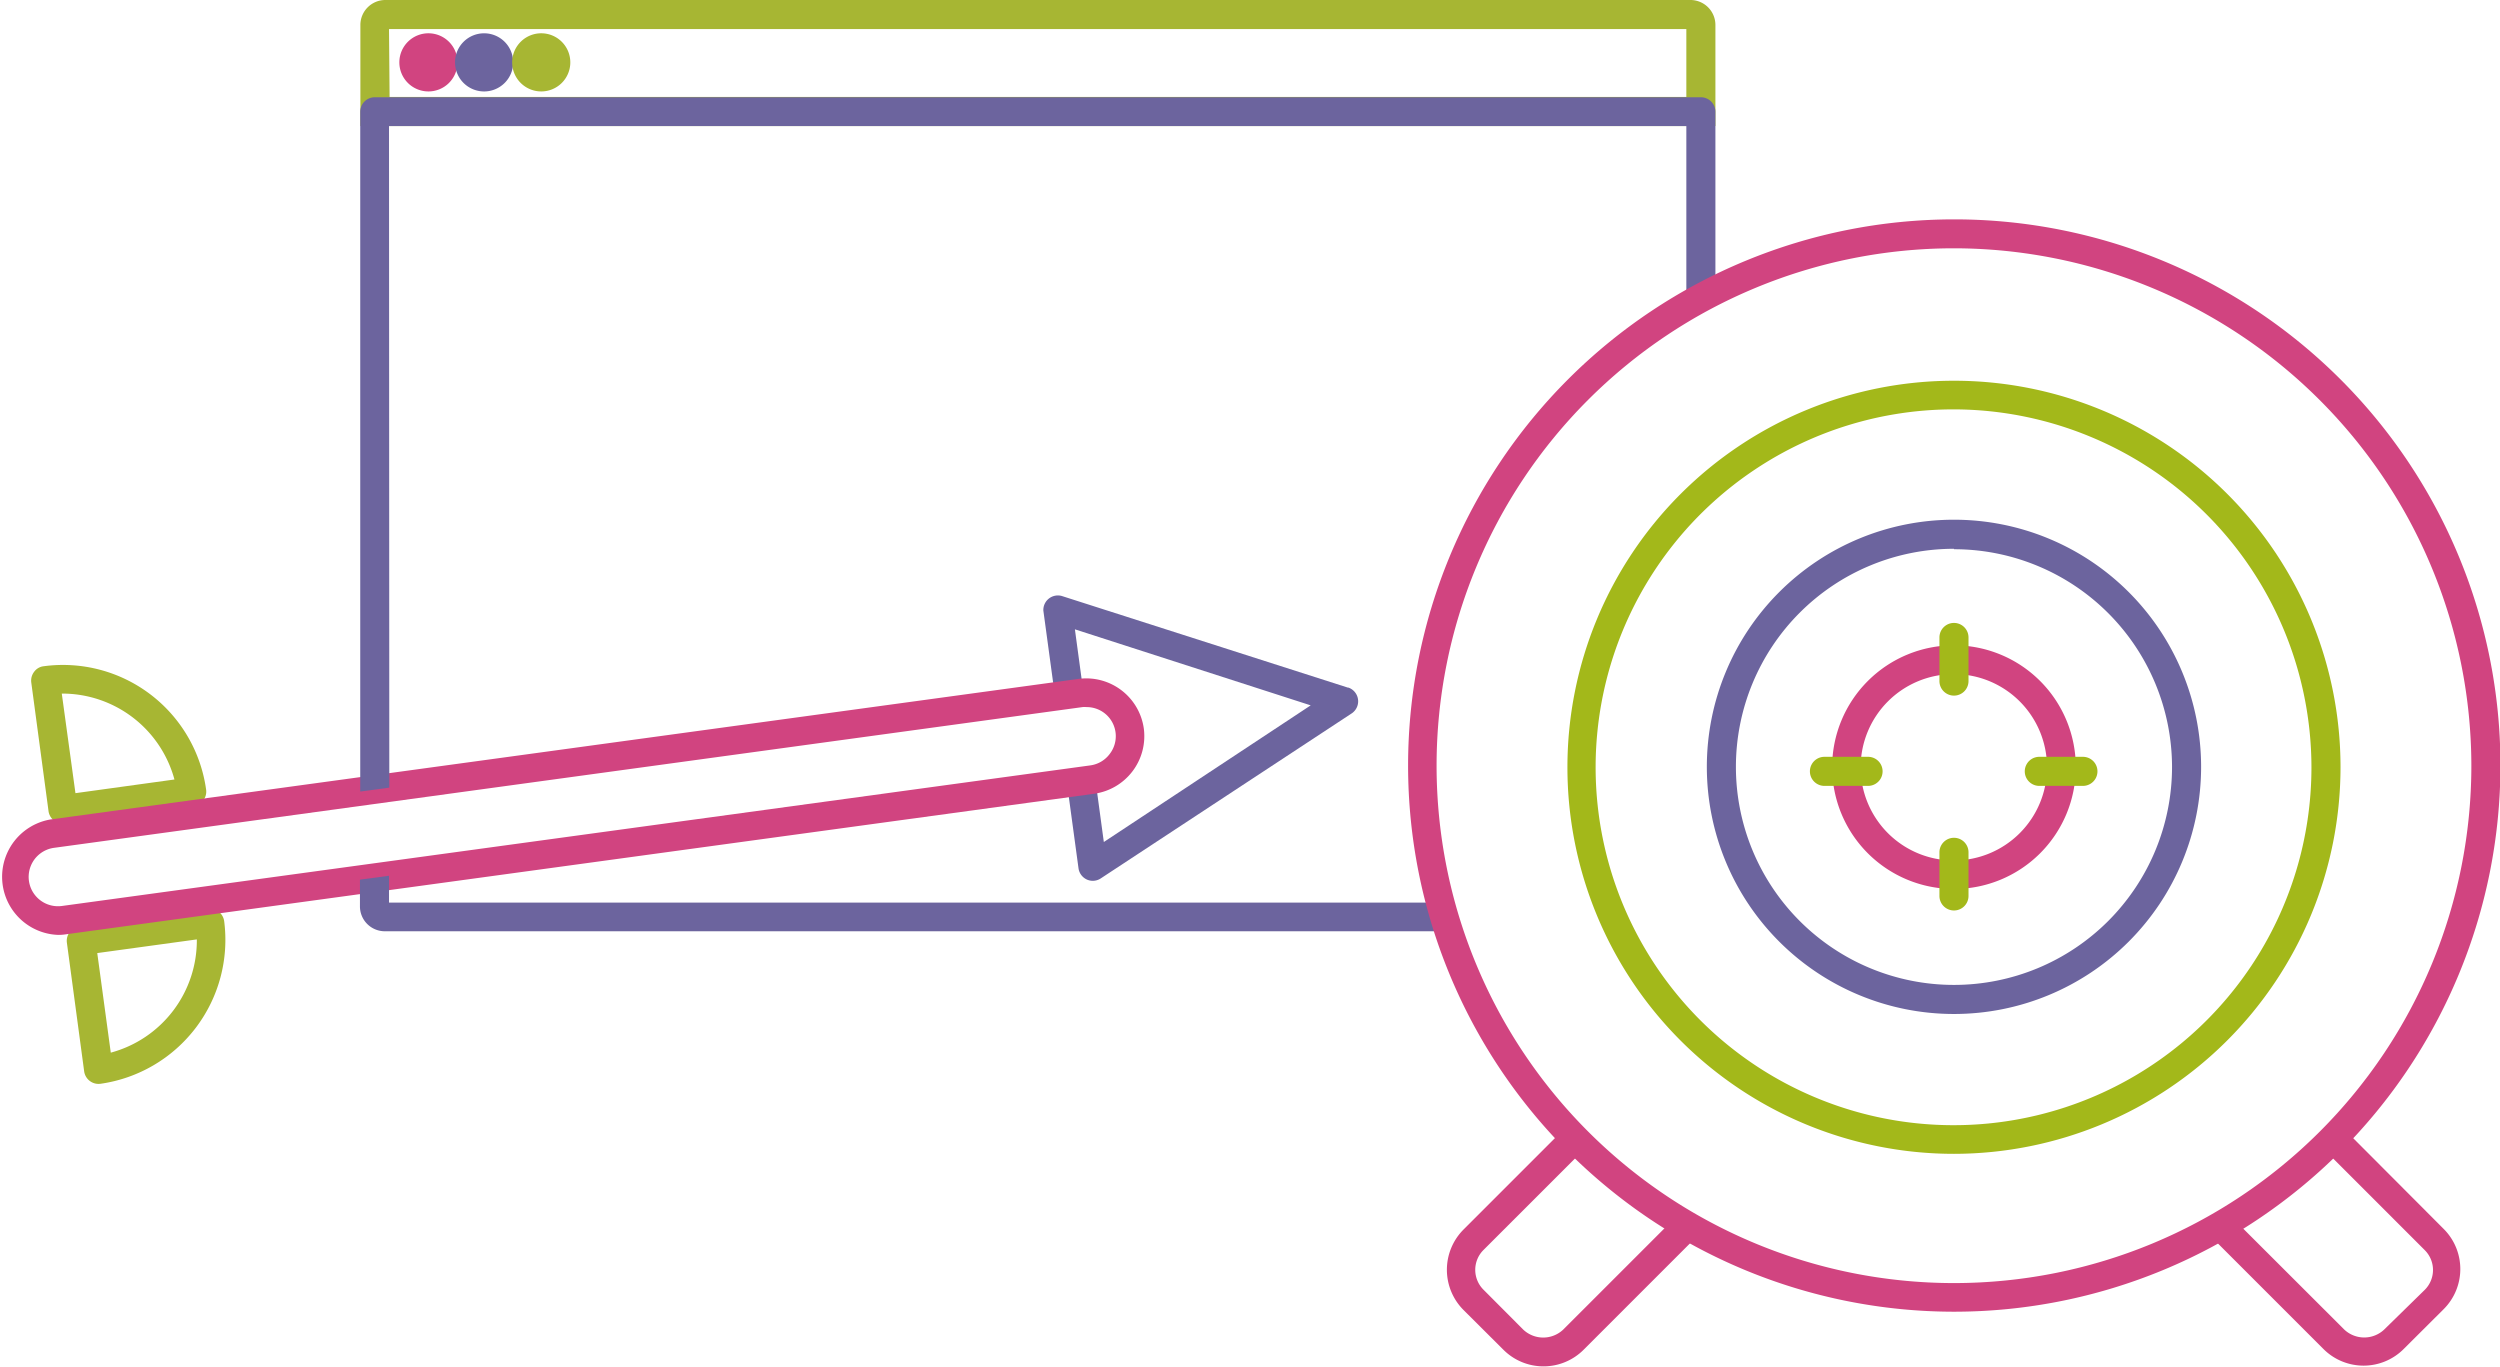 <svg xmlns="http://www.w3.org/2000/svg" viewBox="0 0 171.97 94"><defs><style>.cls-1{fill:#a7b633;}.cls-2{fill:#d14480;}.cls-3{fill:#6c649e;}.cls-4{fill:#a3b81a;}</style></defs><title>c3</title><g id="Capa_2" data-name="Capa 2"><g id="Capa_1-2" data-name="Capa 1"><path class="cls-1" d="M118,8.67H24.79v-7A1.72,1.72,0,0,1,26.5,0h89.75A1.72,1.72,0,0,1,118,1.71Zm-91.2-2H116V2H26.76Z"/><path class="cls-2" d="M29.47,6.29a2,2,0,1,1,2-1.95A2,2,0,0,1,29.47,6.29Z"/><path class="cls-3" d="M33.35,6.29A2,2,0,1,1,35.3,4.34,2,2,0,0,1,33.35,6.29Z"/><path class="cls-1" d="M37.23,6.29a2,2,0,1,1,2-1.95A2,2,0,0,1,37.23,6.29Z"/><path class="cls-1" d="M6.79,74.56a1,1,0,0,1-1-.86L4.6,64.84a1,1,0,0,1,.84-1.11l8.87-1.21a1,1,0,0,1,.73.19,1,1,0,0,1,.38.65,10,10,0,0,1-8.5,11.19Zm-.1-9,.93,6.85a8,8,0,0,0,5.92-7.79Z"/><path class="cls-1" d="M4.34,56.66a1,1,0,0,1-1-.85L2.15,46.94a1,1,0,0,1,.2-.73A.94.94,0,0,1,3,45.83a9.94,9.94,0,0,1,11.18,8.5,1,1,0,0,1-.84,1.11L4.48,56.65Zm-.09-8.95.94,6.85L12,53.62a8,8,0,0,0-7.69-5.91Z"/><path class="cls-3" d="M92.72,47.3,73.05,41A1,1,0,0,0,71.77,42l.8,5.89,1.75-.24h.21l-.59-4.36,16.22,5.23-14.23,9.4-.59-4.36-.2.05-1.75.24.8,5.89a1,1,0,0,0,.57.76,1,1,0,0,0,.41.09,1,1,0,0,0,.54-.16L93,49.06a1,1,0,0,0-.24-1.76Z"/><path class="cls-2" d="M4,64.31a4,4,0,0,1-.53-7.94L74.19,46.7a4,4,0,0,1,4.49,3.41,4,4,0,0,1-3.41,4.49L4.53,64.27A3.39,3.39,0,0,1,4,64.31ZM74.73,48.64a1.23,1.23,0,0,0-.27,0L3.72,58.32a2,2,0,0,0,.54,4L75,52.65a2,2,0,0,0,1.33-.78,2,2,0,0,0-1.6-3.23Z"/><path class="cls-3" d="M26.76,8.67H116V21.08q1-.57,2-1.08V7.69a1,1,0,0,0-1-1H25.78a1,1,0,0,0-1,1V54.45l2-.27Z"/><path class="cls-3" d="M99.07,62.09H26.76V60.24l-2,.27v1.85a1.71,1.71,0,0,0,1.71,1.7H99.66C99.44,63.41,99.24,62.76,99.07,62.09Z"/><path class="cls-2" d="M134.41,90.23A37.57,37.57,0,1,1,172,52.67,37.6,37.6,0,0,1,134.41,90.23Zm0-73.15A35.59,35.59,0,1,0,170,52.67,35.63,35.63,0,0,0,134.41,17.08Z"/><path class="cls-4" d="M134.41,79.37A26.59,26.59,0,1,1,161,52.78,26.62,26.62,0,0,1,134.41,79.37Zm0-51.21A24.62,24.62,0,1,0,159,52.78,24.65,24.65,0,0,0,134.41,28.16Z"/><path class="cls-3" d="M134.41,69.75a17,17,0,1,1,17-17A17,17,0,0,1,134.41,69.75Zm0-32a15,15,0,1,0,15,15A15,15,0,0,0,134.41,37.78Z"/><path class="cls-2" d="M134.41,61.15a8.38,8.38,0,1,1,8.38-8.37A8.38,8.38,0,0,1,134.41,61.15Zm0-14.78a6.41,6.41,0,1,0,6.4,6.41A6.41,6.41,0,0,0,134.41,46.37Z"/><path class="cls-4" d="M134.41,47.85a1,1,0,0,1-1-1v-3a1,1,0,1,1,2,0v3A1,1,0,0,1,134.41,47.85Z"/><path class="cls-4" d="M134.41,62.63a1,1,0,0,1-1-1v-3a1,1,0,1,1,2,0v3A1,1,0,0,1,134.41,62.63Z"/><path class="cls-4" d="M143.28,54.06h-3a1,1,0,0,1,0-2h3a1,1,0,1,1,0,2Z"/><path class="cls-4" d="M128.5,54.06h-3a1,1,0,0,1,0-2h3a1,1,0,1,1,0,2Z"/><path class="cls-2" d="M115.2,83.79l-7.67,7.67a2,2,0,0,1-2.75,0l-2.73-2.74a1.93,1.93,0,0,1,0-2.74l7-7c-.47-.45-.93-.92-1.38-1.4l-7,7a3.92,3.92,0,0,0,0,5.53l2.74,2.73a3.9,3.9,0,0,0,5.53,0l8-8C116.36,84.49,115.78,84.15,115.2,83.79Z"/><path class="cls-2" d="M161.17,77.59c-.45.48-.91,1-1.38,1.4l7,7a1.93,1.93,0,0,1,0,2.74L164,91.46a2,2,0,0,1-2.74,0l-7.68-7.67c-.57.36-1.16.7-1.76,1l8,8a3.9,3.9,0,0,0,5.53,0l2.74-2.73a3.9,3.9,0,0,0,0-5.53Z"/></g></g></svg>